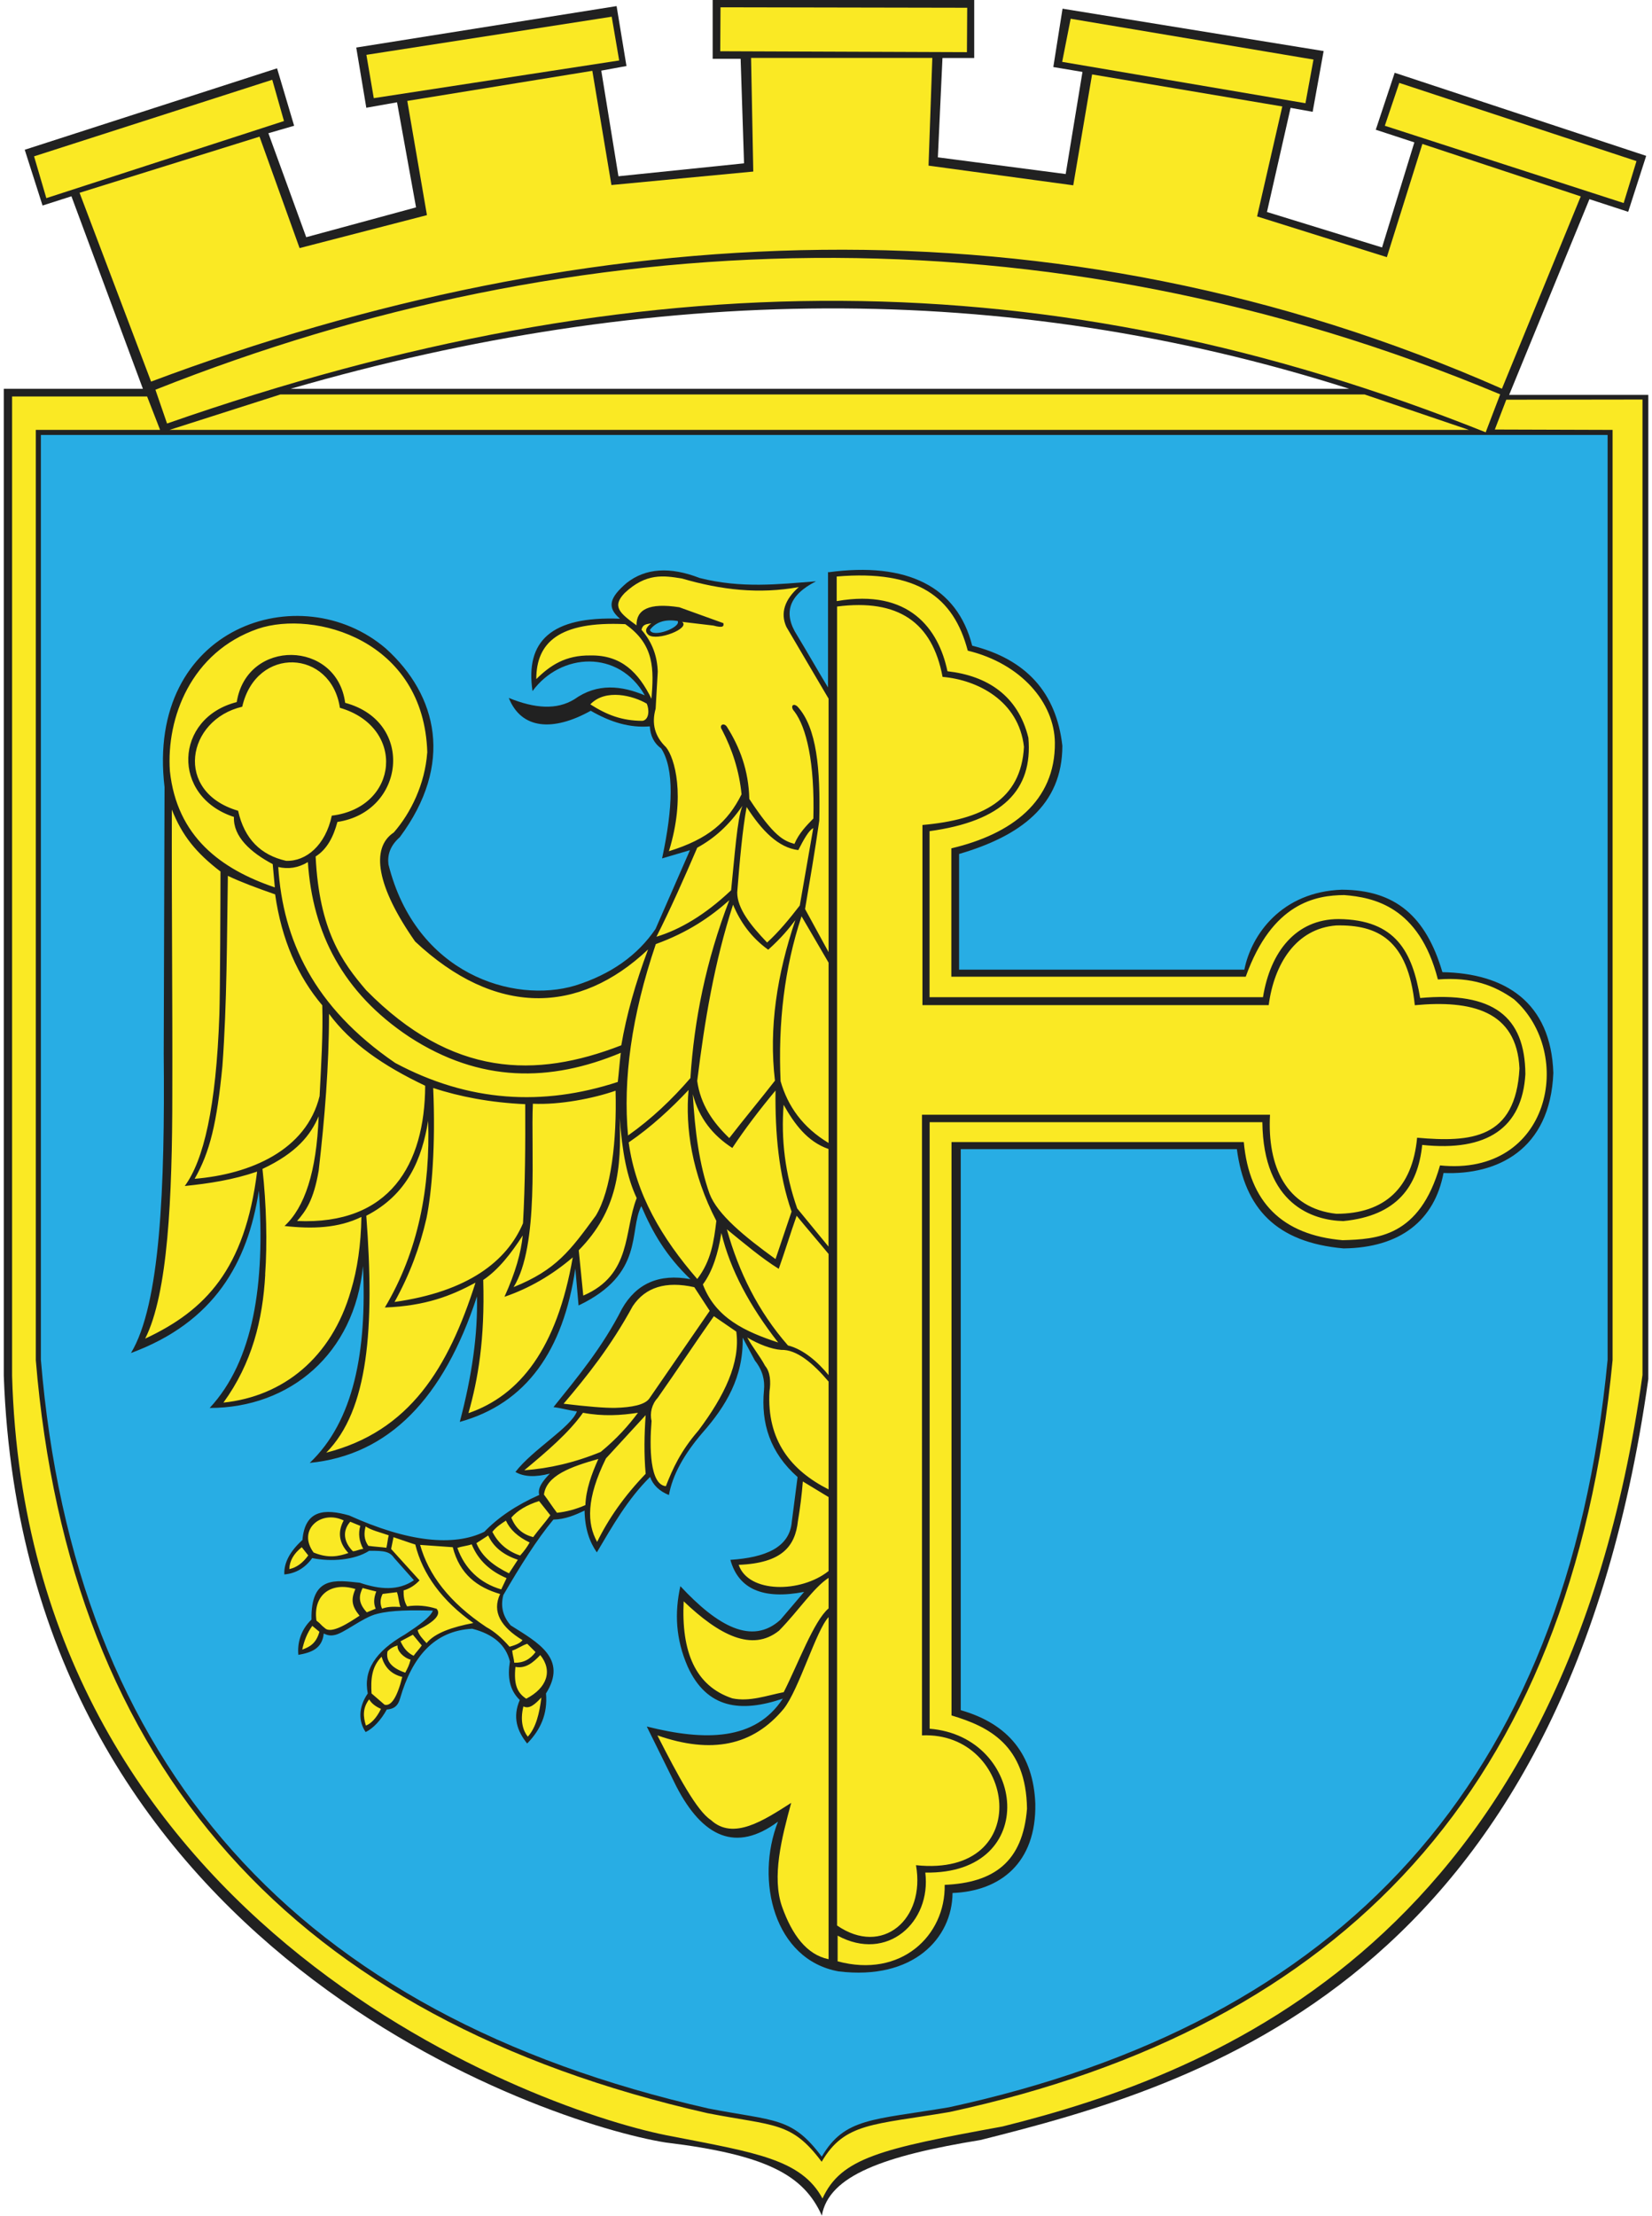 <?xml version="1.0" encoding="UTF-8"?><svg xmlns="http://www.w3.org/2000/svg" viewBox="0 0 179 240"><defs><style>.g{fill:#fae924;}.g,.h,.i{fill-rule:evenodd;}.h{fill:#28ade4;}.i{fill:#212121;}</style></defs><g id="a"><path id="b" class="i" d="M15.48,42.1L7.74,21.26l-3.13,1-1.93-6.04L30.02,7.4l1.85,6.22-2.79,.81,4.1,11.26,11.9-3.23-2.06-11.38-3.33,.59-1.09-6.52L66.81,.66l1.07,6.49-2.73,.5,1.86,11.44,13.61-1.4-.37-11.32h-3.03V0h28.34V6.28h-3.44l-.5,10.76,13.85,1.81,1.82-11.06-3.16-.53,1-6.32,28.29,4.59-1.19,6.58-2.39-.43-2.56,11.28,12.47,3.84,3.5-11.38-4.18-1.37,2.05-6.17,27.25,9-1.95,6.06-4.2-1.37-8.7,21.2h15.08v106.59c-9.21,65.41-48.94,76.53-72.35,82.41-10.48,1.71-16.46,3.85-17.2,8.19-1.96-4.37-5.96-6.59-16.94-7.92C59.64,230.05,2.65,211.62,.41,149.01V42.11H15.49v-.02h0Zm16.01,.01h114.71c-37.35-11.9-75.63-11.32-114.71,0"/><path id="c" class="g" d="M17.32,46.56H3.88v100.75c3.65,44.19,27.92,71.38,72.79,81.56,7.26,1.41,9.09,.88,12.36,5.26,2.5-4.26,5.57-3.98,13.87-5.39,42.58-9.22,67.37-35.12,71.83-81.43V46.56l-12.76-.04,1.24-3.23,14.76-.02v105.65c-8.51,61.16-46.32,75.66-69.35,81.39-13.2,2.41-17.49,3.41-19.5,7.8-2.28-4.26-7.34-4.98-16.28-6.73-13.71-2.48-69.85-22.22-71.53-82.37V42.94H15.94l1.39,3.58v.05h0Zm141.84,0H18.37l12.02-3.84h117.46l11.31,3.84Zm-68.47,18.54c7.84-1.37,11.02,3.04,11.97,7.6,4.27,.48,7.65,2.61,8.77,7.21,.49,5.65-2.78,9.02-10.71,10.11v17.98h36.13c.8-4.97,3.61-8.45,8.18-8.46,6.23,.06,8.01,3.57,8.85,8.55,7.88-.72,11.36,1.98,11.4,8.25-.34,5.8-4.13,8.41-11.18,7.66-.46,4.48-2.72,7.68-8.55,8.25-3.28-.08-8.66-1.77-8.77-10.71h-36.05v65.69c10.48,.84,12.09,15.8-.47,15.58,.66,5.38-4.13,9.74-9.5,6.83v2.78c6.87,1.86,11.7-2.79,11.6-8.28,5.32-.23,8.46-2.47,8.92-8.25-.1-6.92-4.17-8.9-8.18-10.1v-62.1h31.67c.59,6.52,4.16,10.06,10.7,10.63,3.68-.11,8.35-.31,10.56-8.1,11.96,1.23,14.66-12.13,8.02-17.99-2.11-1.5-4.55-2.44-8.25-2.15-2.03-7.94-7.03-8.89-10.14-9.14-3.05,.02-7.81,.81-10.68,8.84h-31.9v-13.9c6.54-1.54,11.28-5.1,11.22-11.45-.05-4.31-3.64-8.56-9.44-9.96-1.52-5.79-5.42-8.78-14.2-8.03v2.65h0Zm.01,.58V208.54c4.9,3.39,9.6-.66,8.55-6.53,13.03,1.37,10.82-14.51,.65-14.06V120.73h37.71c-.31,5.62,1.77,10.14,7.19,10.73,5.25,0,8.24-2.82,8.75-8.24,5.85,.52,10.68,.13,11.09-7.5-.29-6.27-5.23-7.42-11.34-6.85-.73-7.13-4.05-8.73-8.5-8.64-4.41,.33-6.76,4.23-7.33,8.63h-37.52v-19.51c6.48-.57,10.69-2.7,11-8.46-.56-5-5.05-7.26-8.82-7.58-1.1-5.93-4.83-8.47-11.43-7.62h0Zm-64.45,10.85c1.52-6.62,9.63-6.2,10.58,.13,7.18,2.08,6.42,10.79-.88,11.68-.67,3.18-2.77,4.98-4.96,4.89-2.72-.62-4.51-2.35-5.19-5.42-6.99-2.05-5.57-9.86,.45-11.27h0Zm20.04,5c-.25,3.38-1.76,6.5-3.62,8.63-2.54,1.68-1.86,5.86,2.31,11.81,8.65,8.11,17.72,7.97,25.24,.86-1.38,3.7-2.34,7.09-2.9,10.38-9.29,3.61-18.34,3.46-27.63-5.95-2.64-3.07-5.1-6.52-5.49-14.5,1.25-.79,1.93-2.14,2.36-3.74,7.3-1.08,8.46-10.85,.84-12.9-.89-6.79-10.64-7.01-11.75-.08-6.76,1.72-7.13,10.21-.3,12.44-.1,2.13,1.82,3.85,4.2,5.11,.08,.84,.15,1.68,.23,2.52-5.86-1.98-10.61-5.51-11.37-12.59-.4-5.77,2.29-12.91,9.54-15.42,6.08-2.05,18,1.17,18.35,13.42h0Zm20.98,32.48c-.13,.99-.21,2.17-.33,3.17-8.14,2.66-16.18,2.19-24.12-2.06-8.85-6.06-12.16-13.33-12.67-21.22,1.07,.25,2.14,.11,3.21-.53,.51,7.65,3.76,14.13,10.99,18.93,7.66,4.98,15.27,4.92,22.93,1.72h0Zm-37.46-17.16c.7,4.94,2.46,8.9,5.11,12.03,.09,3.12-.12,6.45-.29,9.83-1.44,5.88-7.51,8.46-13.54,8.96,1.65-2.88,2.41-6.02,3.01-12.22,.5-6.86,.48-13.73,.59-20.59,1.41,.67,3.18,1.33,5.11,2h0Zm-5.92-2.46c0,2.26-.04,13.27-.12,15.51-.35,10.05-1.71,15.77-3.75,18.55,2.63-.27,5.21-.66,7.84-1.56-1.33,10.58-5.6,15.04-12.13,18.09,2.46-4.86,2.94-15.23,2.94-26.59,.03-10.45-.08-20.26-.05-30.71,1.11,2.81,2.61,4.67,5.27,6.71h0Zm11.76,15.41c0,5.67-.47,11.33-1.12,16.99-.55,3.2-1.39,4.36-2.34,5.45,10.05,.45,13.84-6.13,13.88-14.65-4.57-2.17-8.05-4.58-10.42-7.79h0Zm41.7,32.75c.81,.56,1.62,1.11,2.43,1.67,.46,3.38-1.31,6.99-4.1,10.71-1.93,2.23-2.8,4.15-3.53,6.03-1.74-.15-1.79-4.22-1.55-7.07-.21-.83,.03-1.82,.66-2.49,2.31-3.29,3.78-5.56,6.09-8.85h0Zm-16.29,9.49c2.56-3.01,5.11-6.2,7.5-10.58,1.37-2.05,3.59-2.74,6.67-2.05,.56,.85,1.11,1.71,1.67,2.56-2.18,3.16-4.36,6.33-6.54,9.49-.47,.69-1.9,.97-3.72,1.02-1.15,.01-2.91-.13-5.58-.45h0Zm-14.66-30.7c-.67,4.14-2.22,8.02-6.71,10.33,.91,12.14,.24,21.05-4.34,25.66,9.05-2.31,13.23-9.18,16.17-18.41-2.62,1.41-5.35,2.51-9.82,2.69,3.62-6.07,4.94-12.98,4.69-20.27h0Zm5.96,17.28c.19,6.5-.57,10.77-1.6,14.43,5.57-1.92,9.59-7.01,11.3-16.87-2.26,1.93-4.73,3.36-7.4,4.27,1.2-2.64,1.8-4.81,1.98-6.64-1.26,1.94-2.61,3.69-4.27,4.81h0Zm25.8-5.06c-.35,2.16-.93,4.1-2,5.55,1.38,3.66,4.63,5.13,8.16,6.29-3.09-3.95-5.2-7.89-6.15-11.84h0Zm11.62,41.58c-1.35,1.43-3.2,7.83-4.86,9.93-3.34,4.03-7.84,4.92-13.69,2.88,2.23,4.38,4.28,8.18,5.79,9.16,2.43,2.25,5.73,.05,8.71-1.85-1.03,3.78-2.13,8.04-.98,11.28,1.08,3.01,2.65,5.16,5.03,5.65v-37.05h0Zm-15.7-1.71c-.27,5.45,1.25,9.17,5.27,10.51,1.87,.39,3.7-.3,5.57-.67,1.53-3,3.27-7.74,4.86-9.07v-3.31c-1.66,1.09-3.24,3.55-5.37,5.72-2.93,2.34-6.5,.47-10.33-3.18Zm12.91-12.98c.93,.56,1.86,1.12,2.79,1.69v8.01c-3.03,2.41-8.7,2.4-9.74-.67,4.73-.19,6.12-2.03,6.42-4.75,.24-1.43,.42-2.85,.53-4.28Zm-6.02-15.59c.6,1.11,1.34,1.96,1.94,3.08,.56,.65,.62,1.74,.47,2.74-.32,5.32,2.35,8.59,6.4,10.63v-11.68c-1.67-1.98-3.47-3.49-5.13-3.43-1.07-.08-2.41-.59-3.68-1.34h0Zm-2.21-11.71c1.29,4.61,3.37,8.86,6.62,12.57,1.69,.42,3.26,1.81,4.4,3.21v-13.12c-1.1-1.34-2.4-2.83-3.46-4.14-.65,1.83-1.29,3.93-1.94,5.75-1.87-1.16-3.75-2.76-5.62-4.28h0Zm6.15-13.51c-.29,3.74,.15,7.49,1.47,11.24,1.13,1.38,2.26,2.75,3.39,4.13v-10.57c-2.29-.79-3.7-2.72-4.87-4.8h0Zm1.94-20.4c-1.86,5.58-2.55,11.56-2.27,17.86,.78,2.71,2.39,5,5.2,6.69v-19.53c-.96-1.63-1.99-3.43-2.93-5.02h0Zm2.92-23.59l-4.56-7.75c-.69-1.51-.17-2.99,1.35-4.32-4.3,.79-8.44,.31-12.65-.92-2.03-.34-3.92-.6-6.22,1.56-1.43,1.48-.52,2.19,1.28,3.51-.03-1.69,1.31-2.48,4.64-1.96,1.59,.58,3.18,1.15,4.77,1.72,.07,.32,0,.56-1.09,.26-1.12-.13-2.25-.26-3.38-.4,.94,.71-2.73,2.12-3.64,1.42-.43-.37-.33-.8,.3-1.26-.42,.09-.92,.04-1.06,.7,1.19,1.37,1.71,2.9,1.76,4.54l-.23,4.01c-.46,1.61-.09,3,1.13,4.17,.92,1.14,2.16,5.25,.31,11.26,4.27-1.32,6.37-3.16,7.87-6.16-.25-2.52-.99-4.82-2.12-6.99-.36-.51,.2-.82,.53-.33,1.39,2.2,2.36,4.72,2.43,7.82,2.68,4.08,3.72,4.53,4.89,4.87,.48-1.15,1.31-1.99,2.05-2.75,.16-6.12-.76-9.88-2.05-11.59-.48-.5-.19-.98,.32-.55,2.11,2.28,2.5,6.81,2.37,12.37-.45,3.19-1,6.38-1.54,9.57l2.55,4.67v-27.48h0Zm-5.73,60.72c-3.36-2.43-6.3-4.83-7.16-7.09-1.1-3.09-1.59-6.79-1.81-10.77,.67,2.6,2.18,4.46,4.28,5.82,1.37-2.07,2.96-4.15,4.68-6.22-.05,4.68,.35,9.14,1.74,13.11l-1.74,5.15h0Zm-15.99-13.38c-.55-6.05,.35-12.9,3.01-20.74,3.5-1.27,5.93-2.95,7.96-4.75-2.54,6.61-3.81,13.01-4.21,19.26-2,2.32-4.22,4.43-6.76,6.22h0Zm7.49,15.52c-3.8-4.38-6.65-9.15-7.42-14.78,2.42-1.65,4.61-3.68,6.49-5.68-.37,4.03,.35,9.07,3.01,14.18-.26,2.16-.55,4.31-2.07,6.29h0Zm-8.4-17.43c.22,5.45-.22,10.05-4.43,14.33,.16,1.64,.33,3.28,.49,4.91,5.29-2.27,4.38-7.01,5.79-10.56-1.07-2.28-1.56-4.97-1.85-8.68h0Zm-11.49,18.32c2.81-4.51,1.85-15.07,2.09-19.86,2.94,.14,6.57-.58,8.96-1.41,.14,5.37-.46,10.76-2.14,13.53-2.77,3.77-4.27,5.87-8.91,7.74h0Zm-8.71-21.57c.27,6.21-.15,11.3-.73,14.12-.72,3.13-1.8,6.06-3.46,9.06,7.95-1.12,12.17-4.41,13.92-8.52,.24-4.3,.26-8.6,.24-12.9-1.9-.09-3.67-.29-5.33-.59-1.66-.3-3.2-.69-4.65-1.17h0Zm-18.21,20.21c.24-3.37,.14-7.6-.29-11.44,3.73-1.75,5.22-3.69,6.09-5.7-.23,6.04-1.52,9.87-3.7,11.88,3.02,.34,5.83,.24,8.33-.98-.05,2.99-.43,5.65-1.14,7.99-2.1,7.3-7.38,11.45-13.81,12.12,3.1-4.27,4.26-8.95,4.53-13.87Zm28.09,21.19c2.42-2.02,4.8-4.03,6.35-6.22,2.19,.41,4.12,.28,5.96,0-1.05,1.41-2.31,2.82-4.04,4.24-2.85,1.17-5.59,1.79-8.28,1.99h0Zm8.02-1.22c-3,.85-5.63,1.79-5.9,3.86,.53,.71,.88,1.27,1.41,1.97,1.02-.1,2.05-.38,3.08-.83,.06-1.67,.66-3.34,1.41-5.01h0Zm10.71-40.97c.79-6.43,1.85-12.82,3.88-19.06,.78,1.87,1.96,3.55,3.81,4.88,1.43-1.29,2.23-2.27,2.94-3.21-1.99,5.88-2.89,11.69-2.21,17.39-1.61,2.07-3.35,4.15-4.95,6.22-1.78-1.71-3.12-3.62-3.48-6.22h0Zm5.35-29.63c-.45,2.45-.75,5.81-1.02,9.24,0,1.76,1.47,3.58,3.24,5.43,1.23-1.12,2.4-2.53,3.54-4.01l1.46-8.38c-.49,.24-1.05,1.26-1.62,2.38-2.16-.26-3.96-2.11-5.6-4.67h0Zm-9.77,14.04c1.48-2.91,3.02-6.38,4.42-9.64,1.85-1.02,3.39-2.37,4.89-4.53-.56,1.38-.84,5.47-1.22,9.14-2.85,2.7-5.58,4.27-8.08,5.03h0Zm-13.02-27.91c0-3.9,2.41-6.28,9.64-5.94,3.21,2.23,3.09,4.95,2.84,8.08-1.4-2.85-3.27-4.75-6.61-4.69-2.72-.04-4.38,1.09-5.86,2.55Zm5.86,2.74c1.66-1.73,4.65-.93,6.11-.07,.27,.61,.29,1.71-.45,1.86-2.23,0-3.87-.64-5.66-1.78h0Zm-8.57,88.09c.66-.77,1.67-1.37,3.01-1.8,.41,.51,.81,1.02,1.22,1.54-.55,.77-1.3,1.6-1.86,2.37-1.16-.31-1.9-.95-2.37-2.12h0Zm-2.05,1.54c.41-.53,.9-.85,1.47-1.22,.43,.96,1.28,1.75,2.57,2.37-.26,.47-.6,.94-1.03,1.41-1.43-.47-2.43-1.41-3.01-2.57h0Zm-1.73,1.22c.43-.28,.85-.55,1.28-.83,.55,1.22,1.62,2.1,3.21,2.63-.32,.49-.64,.98-.96,1.47-1.62-.79-2.93-1.79-3.53-3.27h0Zm-2.05,.51c.49-.17,1.05-.21,1.54-.38,.72,1.76,2.04,2.92,3.78,3.66-.19,.41-.38,.81-.58,1.22-2.33-.68-3.96-2.26-4.75-4.49h0Zm-4.04-.32c1.18,.08,2.35,.17,3.53,.25,.75,2.94,2.67,4.35,5.13,5.07-.91,1.94,.1,3.58,2.43,5-.21,.24-.51,.47-1.41,.71-.83-.96-1.67-1.67-2.5-2.12-4.06-2.7-6.29-5.7-7.19-8.92h0Zm9.97,11.45c.04,.47,.18,.84,.22,1.31,.94,.04,1.71-.34,2.31-1.15-.25-.26-.64-.64-.9-.9-.56,.17-1.08,.57-1.64,.74Zm.35,1.76c-.19,1.86,.16,2.79,1.17,3.45,2.26-1.17,2.89-3.04,1.52-4.73-.77,.81-1.58,1.5-2.7,1.28h0Zm-13.22-14.05c.9,.3,1.65,.58,2.37,.8,.79,3.23,2.93,6.12,6.29,8.5-2.26,.43-4.17,1.07-5.07,2.18-.43-.47-.88-.94-.96-1.41,1.88-.94,2.57-1.71,2.05-2.31-1.07-.34-2.14-.43-3.2-.26-.34-.58-.39-1.15-.38-1.73,.66-.19,1.24-.56,1.73-1.09-1.02-1.13-2.05-2.26-3.08-3.4,.09-.43,.17-.85,.26-1.28h0Zm-2.72,.94c-.49-.68-.48-1.42-.29-2.1,.64,.43,1.52,.62,2.5,.96-.11,.43-.15,.92-.25,1.35-.6-.08-1.36-.12-1.96-.21h0Zm-1.67,.59c-1-1-1.17-2.2-.29-3.2,.36,.15,.73,.3,1.09,.45-.24,.83-.13,1.67,.32,2.5-.41,.02-.72,.23-1.12,.25h0Zm-4.27,.13c1.58,.66,2.72,.43,3.78,.06-1.02-1.09-1.19-2.26-.51-3.53-2.48-1.19-5.04,1.05-3.27,3.46h0Zm-1.28-.58l.71,.9c-.6,.83-1.28,1.32-2.05,1.48,.02-.88,.47-1.67,1.35-2.37Zm1.6,7.96c-.4-2.76,1.57-4.24,4.22-3.42-.52,1.18-.37,1.88,.45,2.89-1.14,.75-3.05,2.02-3.75,1.35-.55-.43-.36-.39-.92-.82Zm5.45-.9c-1.01-1.09-.81-1.88-.45-2.63,.49,.13,.98,.26,1.48,.38-.28,.71-.3,1.32-.06,1.86-.32,.13-.64,.26-.96,.39h0Zm1.73-1.99c.51-.06,1.02-.13,1.54-.19,.19,.51,.19,1.09,.38,1.6-.9-.05-1.43-.02-1.99,.19-.24-.53-.21-1.07,.06-1.6h0Zm1.93,5.13c.44-.24,.9-.47,1.34-.71,.32,.38,.64,.77,.96,1.16-.28,.41-.6,.72-.88,1.12-.62-.3-1.06-.76-1.42-1.57Zm-.32,.45c-.45,.13-.81,.34-1.09,.64-.21,1.03,.43,1.8,1.92,2.31,.3-.58,.41-.77,.58-1.41-.77-.21-1.5-.98-1.41-1.54h0Zm-1.73,1.22c-1.11,1.11-1.18,2.52-1.09,3.98l1.41,1.22c.72,.19,1.37-.81,1.92-3.01-1.3-.32-1.93-1.14-2.24-2.18Zm-1.7,7.46c-.3-.96-.38-1.88,.35-2.84,.25,.43,.68,.77,1.28,1.03-.51,1.05-1.12,1.62-1.64,1.81h0Zm-6.9-8.23c.19-.9,.52-1.79,1.09-2.57,.26,.21,.51,.43,.77,.64-.35,1.27-1.07,1.65-1.86,1.93Zm23.96,6.16c-.38,1.57-.03,2.63,.48,3.27,.9-1,1.26-2.54,1.47-4.24-.68,.71-1.27,1.29-1.96,.96h0Zm7.99-17.83c-1.1-1.97-1.19-4.68,.96-9.04,1.43-1.56,2.87-3.12,4.3-4.68-.15,2.12-.19,4.23,0,6.35-2.34,2.44-4.02,4.85-5.26,7.38ZM16.84,42.21c45.37-18.03,96.22-20.2,145.71,.5l-1.57,4.11c-47.06-18.79-91.55-18.86-142.88-.95l-1.26-3.66h0ZM151.62,8.98l25.7,8.47-1.39,4.54-25.88-8.37,1.57-4.65h0ZM116.01,2.03l26.31,4.42-.87,4.73-26.36-4.48,.92-4.67ZM78.07,.79l26.73,.05-.03,4.81-26.73-.1,.03-4.76h0ZM39.7,5.94L66.28,1.81l.81,4.74-26.59,4.08-.8-4.69h0ZM3.7,16.93L29.5,8.64l1.27,4.47L5.02,21.46l-1.33-4.53h0Zm12.67,24.4c47.16-17.69,97.86-20.63,146.37,.77l8.54-20.83-17.16-5.68-3.85,12.26-14.06-4.41,2.73-11.91-20.61-3.47-2.04,12.01-15.68-2.13,.41-11.67h-19.64l.24,12.31-15.37,1.46-2.07-12.37-20.05,3.26,2.13,12.37-13.8,3.57-4.34-12.07-19.5,6.08,7.75,20.45"/><path id="d" class="h" d="M4.43,47.11H174.19v100.16c-4.43,46.05-29.06,71.79-71.37,80.96-8.24,1.39-11.3,1.11-13.78,5.35-3.25-4.35-5.07-3.82-12.28-5.22C32.17,218.23,8.06,191.21,4.43,147.27V47.11h0Zm85.33,14.87c8.5-1.15,13.95,1.53,15.58,7.95,5.86,1.48,9.12,5.09,9.77,10.84,0,6.44-4.56,9.78-11.19,11.72v12.53h30.91c.75-3.79,4.03-8.43,10.56-8.66,5.81,.02,9.12,2.89,10.9,8.93,6.75,.12,11.77,3.23,12.02,10.92-.34,8.36-6.13,11.07-11.9,10.83-.97,5.13-4.68,8.1-10.83,8.17-7.33-.65-10.72-4.36-11.56-10.75h-29.92v60.76c5.18,1.48,7.87,4.85,8.08,10.12,.12,6.47-3.85,9.49-8.97,9.68-.03,4.9-4.26,9.48-12.35,8.49-6.98-1.26-9.06-9.87-6.56-16.22-4.55,3.39-8.17,1.69-11.02-3.82l-3.2-6.48c6.32,1.59,11.75,1.55,14.74-3.02-4.54,1.54-8.23,1.1-10.31-3.47-1.3-3-1.43-5.8-.79-8.71,4.03,4.33,7.76,6.43,10.84,3.64,.86-1.01,1.72-2.01,2.57-3.02-4.44,.86-7.11-.3-7.99-3.47,3.77-.25,6.44-1.32,6.66-4.17,.21-1.6,.41-3.2,.62-4.8-2.98-2.63-3.98-5.83-3.64-9.41,.1-1.07-.13-2.13-.98-3.2-.44-.83-.89-1.66-1.33-2.49,.1,4.28-1.84,7.45-4.35,10.3-2.04,2.37-3.26,4.62-3.64,6.75-1.03-.42-1.72-1.07-2.04-1.96-2.42,2.39-4.07,5.3-5.77,8.17-.76-1.09-1.29-2.48-1.33-4.53-1.04,.5-2.1,.95-3.38,.98-1.8,2.16-3.61,5.06-5.42,8.17-.32,1.21-.06,2.31,.8,3.29,2.93,1.85,6.2,3.58,3.82,7.37,.2,2.18-.58,3.94-2.04,5.42-1.1-1.36-1.6-2.87-.8-4.71-1.16-1.12-1.33-2.57-1.07-4.17-.42-1.77-1.78-2.96-4.08-3.55-4.14,.22-6.52,3.07-7.82,7.55-.18,.62-.48,1.13-1.44,1.2-.61,1.11-1.45,2.04-2.29,2.44-.78-1.14-.81-2.67,.23-4.18-.49-2.47,.78-4.53,4.03-6.39,1.45-.95,2.76-1.87,3.02-2.58-2.28-.06-4.47-.06-6.04,.35-1.57,.37-3.66,2.19-4.71,2.31-.35,.07-.71,0-1.07-.18-.17,1.66-1.39,2.07-2.75,2.31-.12-1.2,.21-2.67,1.42-3.82-.08-4.82,2.66-4.25,5.24-3.99,2.16,.74,4.17,.89,5.86-.27-.71-.8-1.42-1.6-2.13-2.4-.49-.7-1.04-.81-2.72-.79-1.57,1.01-4.12,1.21-6.17,.79-.77,1.06-1.77,1.66-3.02,1.77-.06-1.24,.59-2.49,1.96-3.73,.28-3.28,2.41-3.41,5.06-2.66,6.39,2.89,11.34,3.39,14.65,1.77,1.51-1.57,3.49-2.9,5.95-3.99-.21-.77,.41-1.54,1.15-2.31-1.6,.41-2.84,.35-3.73-.18,1.85-2.42,6.03-4.84,6.66-6.56-.8-.09-1.74-.37-2.54-.46,2.59-3.22,5.31-6.48,7.43-10.66,1.54-2.7,3.98-3.83,7.41-3.2-2.66-2.55-4.1-5.06-5.32-7.91-1.38,2.65,.38,7.34-6.8,10.76-.12-1.33-.24-2.67-.35-4-1.3,8.86-5.29,14.61-12.52,16.61,1.33-5.01,1.96-9.53,1.86-13.59-3.59,11.02-9.55,17.19-18.12,18.03,4.77-4.52,6.21-12.07,5.77-21.32-.9,9.48-7.9,15.37-16.61,15.37,4.76-5.12,6.02-13.44,5.33-23.54-1.2,7.83-4.84,14.26-13.86,17.59,3.18-5.24,3.69-17.93,3.55-32.42,.03-9.62,.06-19.25,.09-28.87-2.07-17.38,14.74-22.92,23.98-15.01,5.62,5.08,7.38,12.54,1.51,20.43-1.07,.95-1.35,1.94-1.23,2.95,2.97,11.87,13.56,15.12,20.24,13.12,3.85-1.21,6.75-3.26,8.7-6.13,1.24-2.84,2.49-5.68,3.73-8.53-1,.3-2.01,.59-3.02,.89,1.19-5.52,1.32-9.7-.09-11.9-.77-.56-1.18-1.36-1.24-2.4-2.16,.18-4.24-.44-6.4-1.69-4.1,2.28-7.52,2.01-8.88-1.39,2.84,1.16,5.2,1.31,7.1,.15,2.52-1.8,5.13-1.47,7.64-.43-2.83-4.98-9.1-4.64-12.17-.46-.79-5.39,1.98-8.13,9.48-7.84-1.47-1.24-1.12-2.3,.73-3.88,2.04-1.6,4.68-1.78,7.9-.53,4.55,1.15,8.55,.67,12.61,.36-2.93,1.48-3.61,3.43-2.04,5.86,1.27,2.1,2.07,3.54,3.34,5.64v-12.53h0Zm-19.34,6.24c.62-.82,1.59-1.19,3.01-.96,.39,.69-2.75,1.88-3.01,.96"/></g><g id="e"/><g id="f"/></svg>